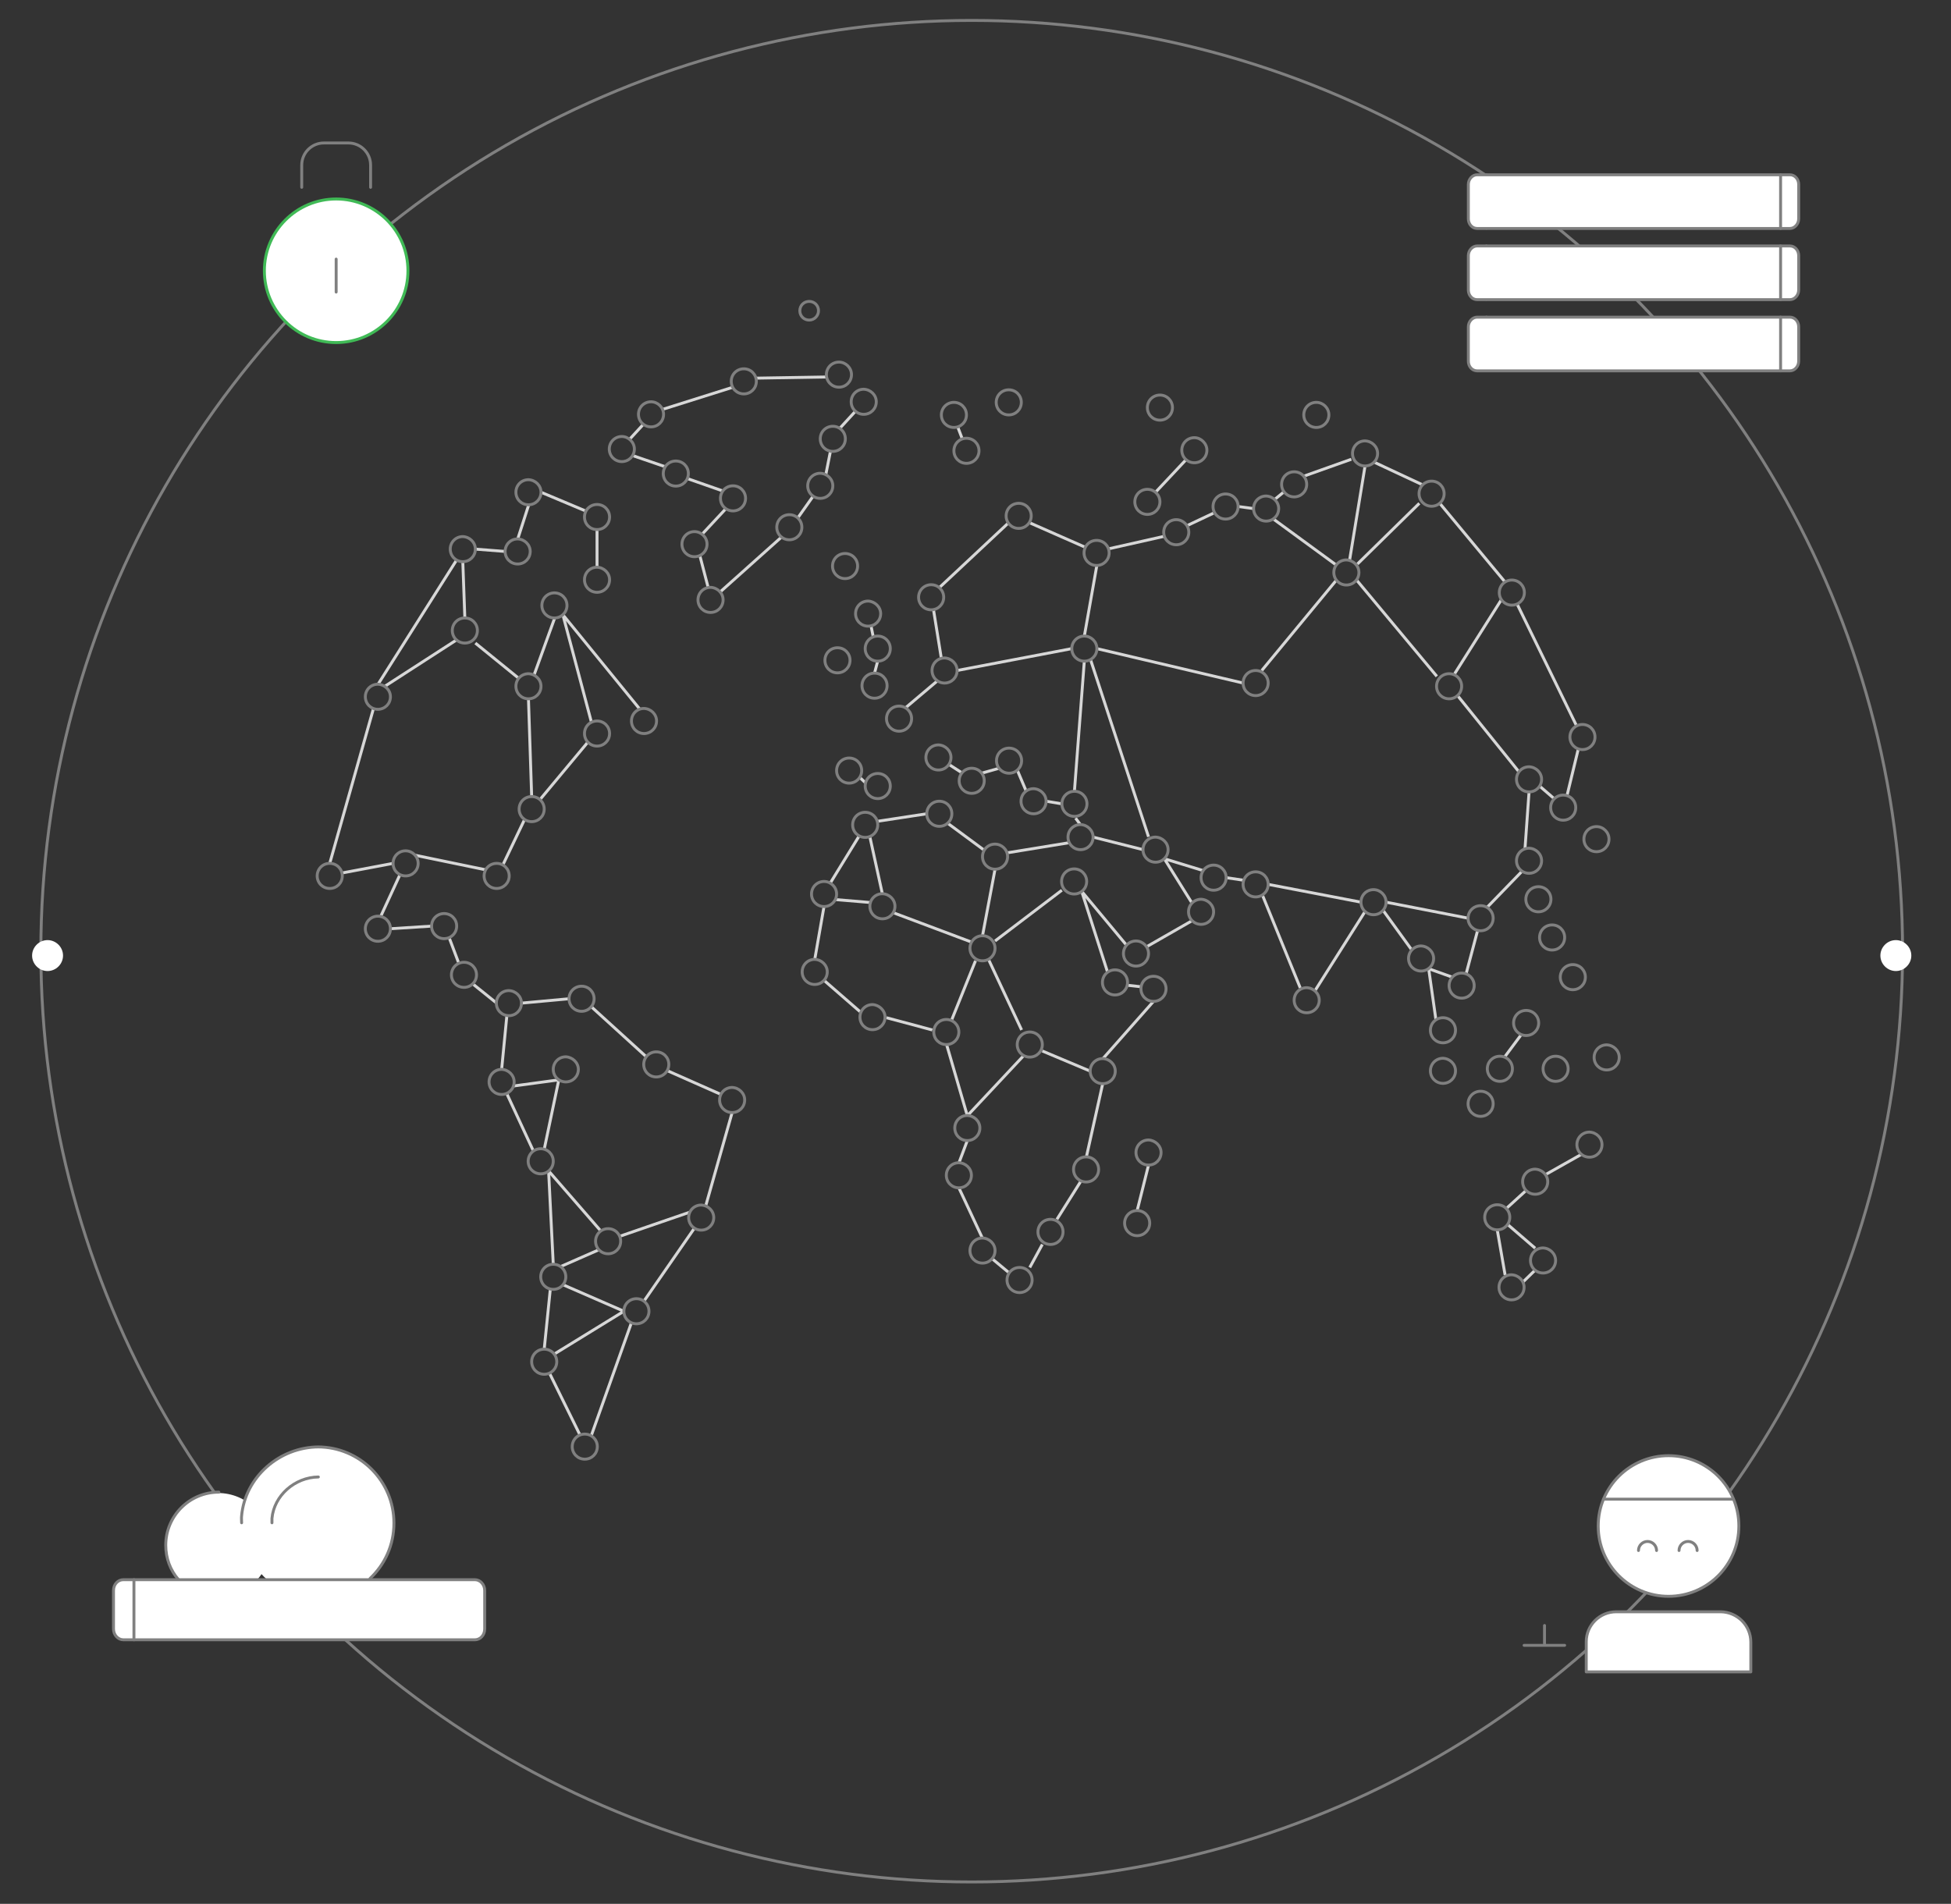 <svg version="1.1" id="Layer_1" xmlns="http://www.w3.org/2000/svg" x="0" y="0" viewBox="0 0 668.6 652.5" xml:space="preserve">
  <rect x="0" y="0" width="668.6" height="652.5" fill="#333333" stroke="none"/>
  <style>
    .dns0,.dns1{stroke-miterlimit:10}.dns0{stroke:gray;fill:none}.dns1{fill:#fff;stroke-width:2;stroke-linecap:round;stroke-linejoin:round}.dns4,.dns5,.dns6{fill:none;stroke-miterlimit:10}.dns4{stroke:#d7d7d7}.dns5,.dns6{stroke-linecap:round;stroke-linejoin:round}.dns6{stroke:gray}.dns7,.dns8{fill:#fff}.dns8{stroke:gray;stroke-linecap:round;stroke-linejoin:round;stroke-miterlimit:10}
  </style>
  <circle class="dns0" cx="333" cy="326" r="319"/>
  <g>
    <path id="svg-concept" class="dns1" d="M21.6 327.5c0 2.9-2.4 5.3-5.3 5.3s-5.3-2.4-5.3-5.3 2.4-5.3 5.3-5.3 5.3 2.4 5.3 5.3z"/>
    <animateTransform accumulate="none" additive="replace" attributeName="transform" calcMode="linear" dur="10s" fill="remove" from="0 325 320" repeatCount="indefinite" restart="always" to="360 340 325" type="rotate"/>
  </g>
  <g>
    <path id="svg-concept" class="dns1" d="M655 327.5c0 2.9-2.4 5.3-5.3 5.3s-5.3-2.4-5.3-5.3 2.4-5.3 5.3-5.3 5.3 2.4 5.3 5.3z"/>
    <animateTransform accumulate="none" additive="replace" attributeName="transform" calcMode="linear" dur="20s" fill="remove" from="0 345 320" repeatCount="indefinite" restart="always" to="-360 322 323" type="rotate"/>
  </g>
  <path id="svg-concept" d="M575.5 326.8c0 134-108.6 242.5-242.6 242.5S90.4 460.7 90.4 326.8C90.4 192.8 199 84.2 333 84.2c133.9 0 242.5 108.6 242.5 242.6z" fill="none" stroke-width="3" stroke-linecap="round" stroke-linejoin="round" stroke-miterlimit="10"/>
  <radialGradient id="SVGID_1_" cx="203.489" cy="256.277" r=".03" gradientUnits="userSpaceOnUse">
    <stop offset="0" stop-color="#27a8e0"/>
    <stop offset=".199" stop-color="#2aa9e0"/>
    <stop offset=".347" stop-color="#33ace0"/>
    <stop offset=".479" stop-color="#44b1e1"/>
    <stop offset=".601" stop-color="#5ab9e2"/>
    <stop offset=".717" stop-color="#78c2e3"/>
    <stop offset=".828" stop-color="#9ccee4"/>
    <stop offset=".932" stop-color="#c6dce5"/>
    <stop offset="1" stop-color="#e5e6e6"/>
  </radialGradient>
  <path d="M203.5 256.3c-.1 0-.1 0 0 0z" fill="url(#SVGID_1_)"/>
  <path class="dns4" d="M328.2 146.3l1.6 4.2M396 168.7l10.5-11.2M242.7 201.4l-2.9-11.1M240.6 183.1l8.2-8.8M247.8 168.3l-12.3-4.3M247 202.7l20.9-18.7M273.4 177.5l5.3-7.5M283 162.7l1.6-8.1M287.8 146.8l5.4-5.9M283.3 129.2l-24.2.4M251.2 132.7l-23.8 7.5M220.5 145.4l-4.6 5M228.1 160l-11.4-3.9M198.8 491.9l-10.5-21.3M189.9 464.1l23.9-14.7M213.8 449.4l-20.9-9.1M192.1 434.1l13.2-5.8M205.9 421.9L188 401.3M212.7 423.6l23.8-8.2M247.1 375.1l-18.3-8.1M186.5 393.9l5-23.8M191.5 370.1l-15.5 2.1M171.9 366.6l1.8-18.5M178.7 343.8l16.3-1.5M202.6 345l18.9 17.2M170.2 343.8l-8.2-6.6M157.1 329.8l-3.2-8.5M148 317.4l-14.2.9M130.5 314l6.6-14.3M134.7 295.9l-17.5 3.3M113 295.9l15-53.1M131.9 235.2l24.6-15.9M162.9 220.4l14.9 12.1M183 231.4l7.1-19.6M192.9 210.7l26.4 32.4M202.7 247.6l-9.8-36.9M181.1 239.5l1.1 33.5M179.8 280.8l-7.5 15.7M142.2 293.1l24.2 5M159.3 211.8l-.7-19.3M162.9 188.2l10.3.8M177.4 184.8l3.8-11.8M185.4 168.7l15 6.3M204.6 181.4v13.1M340 431.4l5.9 4.9M352.9 434.4l4.3-7.9M362.2 417.9l8.1-12.9M336.7 424.4l-8.1-17.3M328.6 398.6l2.9-7.7M331.5 382.4l19.4-20.7M324.4 358l7.1 24.4M357.2 360.2l16.4 6.9M372.3 396.5l5.6-25.1M377.9 362.9l17.4-19.7M386.6 337.7l4.5.5M379.6 333.3l-8.9-27.8M386.1 324l-15.4-18.5M392.9 324.5l15.7-9M408.3 309.2l-9.3-14.9M412.4 298.4l-13.4-4.1M420.2 300.8l6.1.9M432.6 306.7l13 31.9M450.6 339.6l17.2-27.2M473.9 311.9l10 13.8M489.6 332l2.5 17.6M497.7 334.9l-8.1-2.9M502.5 333.5l3.9-14.7M509.6 311l12-12.4M522.6 291l1.4-19.6M527.6 269.4l5.1 4.4M537 272.7l3.9-16.1M540.3 248.8L519.9 207M515.8 199.5l-22.4-27M487.6 166.2l-16.7-7.8M467.8 159.7l-5.3 32.3M463.1 157.4l-16.3 5.8M440.1 168.5l-3.3 2.7M436.4 177.9l21.6 15.8M429.6 174.3l-5.3-.7M415.8 175.9l-9.1 4.3M399 183.8l-19.1 4.3M372 187.6l-19.3-8.5M345.6 179.2l-23.7 22.2M319.9 208.9l2.7 16.8M298.5 214.5l.7 3.5M300.8 226.5l-1.1 4.2M310.3 242.6l11-9.3M294.6 266.4l2.1 2M325.2 262l4.5 2.9M336.4 265l6-1.7M348.6 263.9l3.1 7.3M358.5 274.6l5.4.9M368.6 280.4l1.7 2.3M366.5 288.8l-21.4 3.5M337.3 291.4l-12.6-9.3M317.6 278.9l-17 2.6M294.5 286.4l-10 16.3M298.1 286.8l4.3 19.6M306.1 312.8l26.9 10.1M341 297.9l-4.3 22.8M363.9 305.1L341 322.5M338.8 328.9l11.3 24.1M334.3 329.3l-8.1 20.1M319.5 353l-15.7-4.2M294.7 346.7L282.4 336M279.2 328.9l3.2-18.3M286.2 308.3l11.9 1M328 229.8l39.3-7.5M375.9 193.7l-4.3 24.3M375.9 222.3l50.1 11.8M371.6 226.5l-3.4 44.7M499.5 238.4l21.1 26.2M514.6 205.4l-16.1 25.5M486.4 172.5l-21.2 20.8M464.9 198.8l27.5 33M458 198.8l-25.6 31M434.6 303.1l31.8 6.1M475 309.2l28.2 5.5M393.6 286.8L373.7 226M374.6 286.9l17.1 4.3M515.8 437l-2.7-15.5M516.2 414.2l6.8-6.2M529.6 402.6l12.4-7M521.9 439.4l4.2-4.1M526.1 427.8l-9.5-8.2M515.6 362.3l5.8-7.8M393.6 399.3l-3.9 15.6M202.6 492.1l13.8-38.8M186.5 462.4l2.1-20.7M189.6 433.3l-1.6-32M220.7 445.9l17.3-25M241.9 413.1l9-31.8M173.8 375.1l9 19.4M185 274.1l16.5-19.8M129.5 234.6l27-42.7"/>
  <g id="svg-concept">
    <path id="svg-concept" class="dns5" d="M467.5 269.5c0 2.4-1.9 4.3-4.3 4.3s-4.3-1.9-4.3-4.3 1.9-4.3 4.3-4.3 4.3 1.9 4.3 4.3zM542 414.4c0 2.4-1.9 4.3-4.3 4.3s-4.3-1.9-4.3-4.3 1.9-4.3 4.3-4.3c2.4.1 4.3 2 4.3 4.3zM355.1 399.5c0 2.4-1.9 4.3-4.3 4.3s-4.3-1.9-4.3-4.3 1.9-4.3 4.3-4.3c2.4.1 4.3 2 4.3 4.3zM154.9 255.2c0 2.4-1.9 4.3-4.3 4.3s-4.3-1.9-4.3-4.3 1.9-4.3 4.3-4.3 4.3 1.9 4.3 4.3zM224.9 391.4c0 2.4-1.9 4.3-4.3 4.3s-4.3-1.9-4.3-4.3 1.9-4.3 4.3-4.3 4.3 1.9 4.3 4.3zM265 149.6c0 2.4-1.9 4.3-4.3 4.3s-4.3-1.9-4.3-4.3 1.9-4.3 4.3-4.3c2.4.1 4.3 2 4.3 4.3zM281.2 150.4l-16.2-.8M256.1 134.9l3.7 10.5M257.4 152.3l-22.7 7M259.2 153.9l-5.6 12.3M236.5 415.4l-13.2-20M224.1 388.9l22.6-9.5M197 369.5l19.9 19.9M132.7 241.7l14.4 11.2M153.6 252.1l24.3-14M153.5 258.4l25.1 16.6M148.9 259.1l-9.9 32.5M357.2 419l-6.3-15.2M335.8 388.8l10.8 7.7M352.9 395.8l25-24.4M307 250.4v4.9M302.7 260.4l-7.9 1.8M433.3 237.1l28.2 27.9M466.4 266.7l27.3-28.3M432.4 299.3l26.8-26.8M463.2 273.8l7.5 31.1M466.9 271.6l37.5 40.1M467.5 269.5l52.3-2.4M544.8 396.6l-5.7 13.6M535.8 418.2l-4.3 9.6M533.5 414.4l-16.9 5.2M534.4 411.8l-5-4.1M311.3 259.5c0 2.4-1.9 4.3-4.3 4.3s-4.3-1.9-4.3-4.3 1.9-4.3 4.3-4.3c2.3.1 4.3 2 4.3 4.3zM311.1 258.3l6.5-.1"/>
  </g>
  <path class="dns6" d="M277.3 109.7c-1.8 0-3.2-1.4-3.2-3.2 0-1.8 1.4-3.2 3.2-3.2s3.2 1.4 3.2 3.2c0 1.7-1.4 3.2-3.2 3.2z"/>
  <path class="dns0" d="M353.7 438.7c0 2.4-1.9 4.3-4.3 4.3s-4.3-1.9-4.3-4.3 1.9-4.3 4.3-4.3 4.3 1.9 4.3 4.3zM341 428.6c0 2.4-1.9 4.3-4.3 4.3s-4.3-1.9-4.3-4.3 1.9-4.3 4.3-4.3c2.4.1 4.3 2 4.3 4.3zM376.5 400.8c0 2.4-1.9 4.3-4.3 4.3s-4.3-1.9-4.3-4.3 1.9-4.3 4.3-4.3 4.3 1.9 4.3 4.3zM382.2 367.1c0 2.4-1.9 4.3-4.3 4.3s-4.3-1.9-4.3-4.3 1.9-4.3 4.3-4.3c2.4.1 4.3 2 4.3 4.3zM399.6 338.9c0 2.4-1.9 4.3-4.3 4.3s-4.3-1.9-4.3-4.3 1.9-4.3 4.3-4.3 4.3 1.9 4.3 4.3zM386.4 336.7c0 2.4-1.9 4.3-4.3 4.3s-4.3-1.9-4.3-4.3 1.9-4.3 4.3-4.3 4.3 1.9 4.3 4.3zM372.4 302.1c0 2.4-1.9 4.3-4.3 4.3s-4.3-1.9-4.3-4.3 1.9-4.3 4.3-4.3 4.3 1.9 4.3 4.3zM393.6 326.8c0 2.4-1.9 4.3-4.3 4.3s-4.3-1.9-4.3-4.3 1.9-4.3 4.3-4.3c2.3 0 4.3 1.9 4.3 4.3zM415.9 312.5c0 2.4-1.9 4.3-4.3 4.3s-4.3-1.9-4.3-4.3 1.9-4.3 4.3-4.3c2.4.1 4.3 2 4.3 4.3zM374.6 286.9c0 2.4-1.9 4.3-4.3 4.3s-4.3-1.9-4.3-4.3 1.9-4.3 4.3-4.3c2.4.1 4.3 2 4.3 4.3zM372.5 275.5c0 2.4-1.9 4.3-4.3 4.3s-4.3-1.9-4.3-4.3 1.9-4.3 4.3-4.3 4.3 1.9 4.3 4.3zM358.5 274.6c0 2.4-1.9 4.3-4.3 4.3s-4.3-1.9-4.3-4.3 1.9-4.3 4.3-4.3c2.4.1 4.3 2 4.3 4.3zM345.3 293.6c0 2.4-1.9 4.3-4.3 4.3s-4.3-1.9-4.3-4.3 1.9-4.3 4.3-4.3c2.3 0 4.3 1.9 4.3 4.3zM300.8 282.7c0 2.4-1.9 4.3-4.3 4.3s-4.3-1.9-4.3-4.3 1.9-4.3 4.3-4.3 4.3 1.9 4.3 4.3zM325.9 259.6c0 2.4-1.9 4.3-4.3 4.3s-4.3-1.9-4.3-4.3 1.9-4.3 4.3-4.3c2.4.1 4.3 2 4.3 4.3zM337.3 267.6c0 2.4-1.9 4.3-4.3 4.3s-4.3-1.9-4.3-4.3 1.9-4.3 4.3-4.3 4.3 1.9 4.3 4.3zM328 229.8c0 2.4-1.9 4.3-4.3 4.3s-4.3-1.9-4.3-4.3 1.9-4.3 4.3-4.3c2.4.1 4.3 2 4.3 4.3zM323.4 204.7c0 2.4-1.9 4.3-4.3 4.3s-4.3-1.9-4.3-4.3 1.9-4.3 4.3-4.3 4.3 1.9 4.3 4.3zM353.4 176.8c0 2.4-1.9 4.3-4.3 4.3s-4.3-1.9-4.3-4.3 1.9-4.3 4.3-4.3 4.3 1.9 4.3 4.3zM380.1 189.5c0 2.4-1.9 4.3-4.3 4.3s-4.3-1.9-4.3-4.3 1.9-4.3 4.3-4.3 4.3 1.9 4.3 4.3zM407.4 182.4c0 2.4-1.9 4.3-4.3 4.3s-4.3-1.9-4.3-4.3 1.9-4.3 4.3-4.3c2.3 0 4.3 1.9 4.3 4.3zM424.3 173.6c0 2.4-1.9 4.3-4.3 4.3s-4.3-1.9-4.3-4.3 1.9-4.3 4.3-4.3 4.3 1.9 4.3 4.3zM447.8 166c0 2.4-1.9 4.3-4.3 4.3s-4.3-1.9-4.3-4.3 1.9-4.3 4.3-4.3 4.3 1.9 4.3 4.3zM438.2 174.3c0 2.4-1.9 4.3-4.3 4.3s-4.3-1.9-4.3-4.3 1.9-4.3 4.3-4.3c2.4.1 4.3 2 4.3 4.3zM472.1 155.4c0 2.4-1.9 4.3-4.3 4.3s-4.3-1.9-4.3-4.3 1.9-4.3 4.3-4.3c2.4.1 4.3 2 4.3 4.3zM494.9 169.2c0 2.4-1.9 4.3-4.3 4.3s-4.3-1.9-4.3-4.3 1.9-4.3 4.3-4.3 4.3 1.9 4.3 4.3zM546.6 252.6c0 2.4-1.9 4.3-4.3 4.3s-4.3-1.9-4.3-4.3 1.9-4.3 4.3-4.3 4.3 1.9 4.3 4.3zM540 276.8c0 2.4-1.9 4.3-4.3 4.3s-4.3-1.9-4.3-4.3 1.9-4.3 4.3-4.3 4.3 1.9 4.3 4.3zM528.3 267.1c0 2.4-1.9 4.3-4.3 4.3s-4.3-1.9-4.3-4.3 1.9-4.3 4.3-4.3c2.4.1 4.3 2 4.3 4.3zM528.3 295c0 2.4-1.9 4.3-4.3 4.3s-4.3-1.9-4.3-4.3 1.9-4.3 4.3-4.3c2.4.1 4.3 2 4.3 4.3zM511.7 314.7c0 2.4-1.9 4.3-4.3 4.3s-4.3-1.9-4.3-4.3 1.9-4.3 4.3-4.3 4.3 1.9 4.3 4.3zM505.2 337.8c0 2.4-1.9 4.3-4.3 4.3s-4.3-1.9-4.3-4.3 1.9-4.3 4.3-4.3 4.3 1.9 4.3 4.3zM491.3 328.5c0 2.4-1.9 4.3-4.3 4.3s-4.3-1.9-4.3-4.3 1.9-4.3 4.3-4.3c2.4.1 4.3 2 4.3 4.3zM475 309.2c0 2.4-1.9 4.3-4.3 4.3s-4.3-1.9-4.3-4.3 1.9-4.3 4.3-4.3c2.3 0 4.3 1.9 4.3 4.3zM434.6 303.1c0 2.4-1.9 4.3-4.3 4.3s-4.3-1.9-4.3-4.3 1.9-4.3 4.3-4.3 4.3 1.9 4.3 4.3zM500.9 235.2c0 2.4-1.9 4.3-4.3 4.3s-4.3-1.9-4.3-4.3 1.9-4.3 4.3-4.3 4.3 1.9 4.3 4.3zM375.9 222.3c0 2.4-1.9 4.3-4.3 4.3s-4.3-1.9-4.3-4.3 1.9-4.3 4.3-4.3c2.3 0 4.3 1.9 4.3 4.3zM434.6 234.1c0 2.4-1.9 4.3-4.3 4.3s-4.3-1.9-4.3-4.3 1.9-4.3 4.3-4.3 4.3 1.9 4.3 4.3zM420.2 300.8c0 2.4-1.9 4.3-4.3 4.3s-4.3-1.9-4.3-4.3 1.9-4.3 4.3-4.3 4.3 1.9 4.3 4.3zM498.8 353.1c0 2.4-1.9 4.3-4.3 4.3s-4.3-1.9-4.3-4.3 1.9-4.3 4.3-4.3 4.3 1.9 4.3 4.3zM549 392.3c0 2.4-1.9 4.3-4.3 4.3s-4.3-1.9-4.3-4.3 1.9-4.3 4.3-4.3c2.4.1 4.3 2 4.3 4.3zM394 419.2c0 2.4-1.9 4.3-4.3 4.3s-4.3-1.9-4.3-4.3 1.9-4.3 4.3-4.3 4.3 1.9 4.3 4.3zM397.9 395c0 2.4-1.9 4.3-4.3 4.3s-4.3-1.9-4.3-4.3 1.9-4.3 4.3-4.3c2.3.1 4.3 2 4.3 4.3zM543.3 334.9c0 2.4-1.9 4.3-4.3 4.3s-4.3-1.9-4.3-4.3 1.9-4.3 4.3-4.3 4.3 1.9 4.3 4.3zM551.4 287.6c0 2.4-1.9 4.3-4.3 4.3s-4.3-1.9-4.3-4.3 1.9-4.3 4.3-4.3 4.3 2 4.3 4.3zM554.9 362.4c0 2.4-1.9 4.3-4.3 4.3s-4.3-1.9-4.3-4.3 1.9-4.3 4.3-4.3c2.4.1 4.3 2 4.3 4.3zM537.4 366.3c0 2.4-1.9 4.3-4.3 4.3s-4.3-1.9-4.3-4.3 1.9-4.3 4.3-4.3 4.3 1.9 4.3 4.3zM511.7 378.3c0 2.4-1.9 4.3-4.3 4.3s-4.3-1.9-4.3-4.3 1.9-4.3 4.3-4.3 4.3 1.9 4.3 4.3zM498.8 367c0 2.4-1.9 4.3-4.3 4.3s-4.3-1.9-4.3-4.3 1.9-4.3 4.3-4.3c2.4.1 4.3 2 4.3 4.3zM536.2 321.3c0 2.4-1.9 4.3-4.3 4.3s-4.3-1.9-4.3-4.3 1.9-4.3 4.3-4.3 4.3 1.9 4.3 4.3zM531.5 308.2c0 2.4-1.9 4.3-4.3 4.3s-4.3-1.9-4.3-4.3 1.9-4.3 4.3-4.3 4.3 1.9 4.3 4.3zM530.4 405c0 2.4-1.9 4.3-4.3 4.3s-4.3-1.9-4.3-4.3 1.9-4.3 4.3-4.3c2.4.1 4.3 2 4.3 4.3zM304 235c0 2.4-1.9 4.3-4.3 4.3s-4.3-1.9-4.3-4.3 1.9-4.3 4.3-4.3 4.3 1.9 4.3 4.3zM291.3 226.3c0 2.4-1.9 4.3-4.3 4.3s-4.3-1.9-4.3-4.3 1.9-4.3 4.3-4.3 4.3 1.9 4.3 4.3zM286.7 306.4c0 2.4-1.9 4.3-4.3 4.3s-4.3-1.9-4.3-4.3 1.9-4.3 4.3-4.3c2.3 0 4.3 1.9 4.3 4.3zM283.5 333.1c0 2.4-1.9 4.3-4.3 4.3s-4.3-1.9-4.3-4.3 1.9-4.3 4.3-4.3c2.4.1 4.3 2 4.3 4.3zM306.7 310.6c0 2.4-1.9 4.3-4.3 4.3s-4.3-1.9-4.3-4.3 1.9-4.3 4.3-4.3c2.4.1 4.3 2 4.3 4.3zM341 325c0 2.4-1.9 4.3-4.3 4.3s-4.3-1.9-4.3-4.3 1.9-4.3 4.3-4.3 4.3 2 4.3 4.3zM357.2 358c0 2.4-1.9 4.3-4.3 4.3s-4.3-1.9-4.3-4.3 1.9-4.3 4.3-4.3 4.3 1.9 4.3 4.3zM332.9 402.8c0 2.4-1.9 4.3-4.3 4.3s-4.3-1.9-4.3-4.3 1.9-4.3 4.3-4.3c2.4.1 4.3 2 4.3 4.3zM335.8 386.6c0 2.4-1.9 4.3-4.3 4.3s-4.3-1.9-4.3-4.3 1.9-4.3 4.3-4.3c2.4.1 4.3 2 4.3 4.3zM328.6 353.7c0 2.4-1.9 4.3-4.3 4.3s-4.3-1.9-4.3-4.3 1.9-4.3 4.3-4.3 4.3 1.9 4.3 4.3zM293.9 194c0 2.4-1.9 4.3-4.3 4.3s-4.3-1.9-4.3-4.3 1.9-4.3 4.3-4.3 4.3 1.9 4.3 4.3zM335.5 154.5c0 2.4-1.9 4.3-4.3 4.3s-4.3-1.9-4.3-4.3 1.9-4.3 4.3-4.3 4.3 1.9 4.3 4.3zM331.2 142.2c0 2.4-1.9 4.3-4.3 4.3s-4.3-1.9-4.3-4.3 1.9-4.3 4.3-4.3 4.3 1.9 4.3 4.3zM350 137.9c0 2.4-1.9 4.3-4.3 4.3s-4.3-1.9-4.3-4.3 1.9-4.3 4.3-4.3 4.3 1.9 4.3 4.3zM401.8 139.7c0 2.4-1.9 4.3-4.3 4.3s-4.3-1.9-4.3-4.3 1.9-4.3 4.3-4.3 4.3 1.9 4.3 4.3zM413.6 154.3c0 2.4-1.9 4.3-4.3 4.3s-4.3-1.9-4.3-4.3 1.9-4.3 4.3-4.3c2.3 0 4.3 2 4.3 4.3zM247.8 205.6c0 2.4-1.9 4.3-4.3 4.3s-4.3-1.9-4.3-4.3 1.9-4.3 4.3-4.3c2.4.1 4.3 2 4.3 4.3zM222.4 449.4c0 2.4-1.9 4.3-4.3 4.3s-4.3-1.9-4.3-4.3 1.9-4.3 4.3-4.3 4.3 1.9 4.3 4.3zM193.9 437.6c0 2.4-1.9 4.3-4.3 4.3s-4.3-1.9-4.3-4.3 1.9-4.3 4.3-4.3 4.3 1.9 4.3 4.3zM212.7 425.4c0 2.4-1.9 4.3-4.3 4.3s-4.3-1.9-4.3-4.3 1.9-4.3 4.3-4.3 4.3 1.9 4.3 4.3zM229.2 364.8c0 2.4-1.9 4.3-4.3 4.3s-4.3-1.9-4.3-4.3 1.9-4.3 4.3-4.3 4.3 1.9 4.3 4.3zM203.6 342.3c0 2.4-1.9 4.3-4.3 4.3s-4.3-1.9-4.3-4.3 1.9-4.3 4.3-4.3 4.3 1.9 4.3 4.3zM178.7 343.8c0 2.4-1.9 4.3-4.3 4.3s-4.3-1.9-4.3-4.3 1.9-4.3 4.3-4.3c2.4.1 4.3 2 4.3 4.3zM163.3 334.1c0 2.4-1.9 4.3-4.3 4.3s-4.3-1.9-4.3-4.3 1.9-4.3 4.3-4.3 4.3 1.9 4.3 4.3zM117.3 300.2c0 2.4-1.9 4.3-4.3 4.3s-4.3-1.9-4.3-4.3 1.9-4.3 4.3-4.3 4.3 1.9 4.3 4.3zM143.3 295.9c0 2.4-1.9 4.3-4.3 4.3s-4.3-1.9-4.3-4.3 1.9-4.3 4.3-4.3c2.3 0 4.3 1.9 4.3 4.3zM174.5 300.2c0 2.4-1.9 4.3-4.3 4.3s-4.3-1.9-4.3-4.3 1.9-4.3 4.3-4.3 4.3 1.9 4.3 4.3zM186.5 277.3c0 2.4-1.9 4.3-4.3 4.3s-4.3-1.9-4.3-4.3 1.9-4.3 4.3-4.3 4.3 1.9 4.3 4.3zM194.3 207.5c0 2.4-1.9 4.3-4.3 4.3s-4.3-1.9-4.3-4.3 1.9-4.3 4.3-4.3 4.3 1.9 4.3 4.3zM185.4 235.2c0 2.4-1.9 4.3-4.3 4.3s-4.3-1.9-4.3-4.3 1.9-4.3 4.3-4.3c2.4.1 4.3 2 4.3 4.3zM163.6 216.1c0 2.4-1.9 4.3-4.3 4.3s-4.3-1.9-4.3-4.3 1.9-4.3 4.3-4.3 4.3 1.9 4.3 4.3zM185.4 168.7c0 2.4-1.9 4.3-4.3 4.3s-4.3-1.9-4.3-4.3 1.9-4.3 4.3-4.3c2.4.1 4.3 2 4.3 4.3zM181.7 189c0 2.4-1.9 4.3-4.3 4.3s-4.3-1.9-4.3-4.3 1.9-4.3 4.3-4.3c2.4.1 4.3 2 4.3 4.3zM208.9 177.2c0 2.4-1.9 4.3-4.3 4.3s-4.3-1.9-4.3-4.3 1.9-4.3 4.3-4.3 4.3 1.9 4.3 4.3zM208.9 198.7c0 2.4-1.9 4.3-4.3 4.3s-4.3-1.9-4.3-4.3 1.9-4.3 4.3-4.3c2.4.1 4.3 2 4.3 4.3zM133.8 238.8c0 2.4-1.9 4.3-4.3 4.3s-4.3-1.9-4.3-4.3 1.9-4.3 4.3-4.3c2.4.1 4.3 2 4.3 4.3zM198.2 366.5c0 2.4-1.9 4.3-4.3 4.3s-4.3-1.9-4.3-4.3 1.9-4.3 4.3-4.3c2.3.1 4.3 2 4.3 4.3zM242.3 186.5c0 2.4-1.9 4.3-4.3 4.3s-4.3-1.9-4.3-4.3 1.9-4.3 4.3-4.3c2.3 0 4.3 1.9 4.3 4.3zM274.8 180.7c0 2.4-1.9 4.3-4.3 4.3s-4.3-1.9-4.3-4.3 1.9-4.3 4.3-4.3 4.3 1.9 4.3 4.3zM289.7 150.4c0 2.4-1.9 4.3-4.3 4.3s-4.3-1.9-4.3-4.3 1.9-4.3 4.3-4.3 4.3 1.9 4.3 4.3zM300.3 137.7c0 2.4-1.9 4.3-4.3 4.3s-4.3-1.9-4.3-4.3 1.9-4.3 4.3-4.3c2.4.1 4.3 2 4.3 4.3zM291.8 128.4c0 2.4-1.9 4.3-4.3 4.3s-4.3-1.9-4.3-4.3 1.9-4.3 4.3-4.3c2.3 0 4.3 1.9 4.3 4.3zM259.2 130.7c0 2.4-1.9 4.3-4.3 4.3s-4.3-1.9-4.3-4.3 1.9-4.3 4.3-4.3 4.3 1.9 4.3 4.3zM227.4 142c0 2.4-1.9 4.3-4.3 4.3s-4.3-1.9-4.3-4.3 1.9-4.3 4.3-4.3c2.3 0 4.3 1.9 4.3 4.3zM217.4 153.9c0 2.4-1.9 4.3-4.3 4.3s-4.3-1.9-4.3-4.3 1.9-4.3 4.3-4.3c2.3 0 4.3 2 4.3 4.3zM235.9 162.3c0 2.4-1.9 4.3-4.3 4.3s-4.3-1.9-4.3-4.3 1.9-4.3 4.3-4.3 4.3 1.9 4.3 4.3zM255.2 377c0 2.4-1.9 4.3-4.3 4.3s-4.3-1.9-4.3-4.3 1.9-4.3 4.3-4.3c2.4.1 4.3 2 4.3 4.3zM244.6 417.3c0 2.4-1.9 4.3-4.3 4.3s-4.3-1.9-4.3-4.3 1.9-4.3 4.3-4.3c2.4.1 4.3 2 4.3 4.3zM204.7 495.8c0 2.4-1.9 4.3-4.3 4.3s-4.3-1.9-4.3-4.3 1.9-4.3 4.3-4.3 4.3 1.9 4.3 4.3zM190.8 466.7c0 2.4-1.9 4.3-4.3 4.3s-4.3-1.9-4.3-4.3 1.9-4.3 4.3-4.3 4.3 1.9 4.3 4.3zM176.2 370.8c0 2.4-1.9 4.3-4.3 4.3s-4.3-1.9-4.3-4.3 1.9-4.3 4.3-4.3c2.4.1 4.3 2 4.3 4.3zM189.6 398c0 2.4-1.9 4.3-4.3 4.3s-4.3-1.9-4.3-4.3 1.9-4.3 4.3-4.3 4.3 1.9 4.3 4.3zM225 247.1c0 2.4-1.9 4.3-4.3 4.3s-4.3-1.9-4.3-4.3 1.9-4.3 4.3-4.3c2.4.1 4.3 2 4.3 4.3zM162.9 188.2c0 2.4-1.9 4.3-4.3 4.3s-4.3-1.9-4.3-4.3 1.9-4.3 4.3-4.3c2.4.1 4.3 2 4.3 4.3zM208.9 251.4c0 2.4-1.9 4.3-4.3 4.3s-4.3-1.9-4.3-4.3 1.9-4.3 4.3-4.3 4.3 1.9 4.3 4.3zM156.5 317.4c0 2.4-1.9 4.3-4.3 4.3s-4.3-1.9-4.3-4.3 1.9-4.3 4.3-4.3 4.3 1.9 4.3 4.3zM133.8 318.3c0 2.4-1.9 4.3-4.3 4.3s-4.3-1.9-4.3-4.3 1.9-4.3 4.3-4.3 4.3 1.9 4.3 4.3zM285.4 166.5c0 2.4-1.9 4.3-4.3 4.3s-4.3-1.9-4.3-4.3 1.9-4.3 4.3-4.3c2.4.1 4.3 2 4.3 4.3zM255.5 170.8c0 2.4-1.9 4.3-4.3 4.3s-4.3-1.9-4.3-4.3 1.9-4.3 4.3-4.3 4.3 1.9 4.3 4.3zM364.3 422.2c0 2.4-1.9 4.3-4.3 4.3s-4.3-1.9-4.3-4.3 1.9-4.3 4.3-4.3 4.3 1.9 4.3 4.3zM326.2 278.9c0 2.4-1.9 4.3-4.3 4.3s-4.3-1.9-4.3-4.3 1.9-4.3 4.3-4.3 4.3 1.9 4.3 4.3zM303.3 348.6c0 2.4-1.9 4.3-4.3 4.3s-4.3-1.9-4.3-4.3 1.9-4.3 4.3-4.3c2.3.1 4.3 2 4.3 4.3zM295.3 264.1c0 2.4-1.9 4.3-4.3 4.3s-4.3-1.9-4.3-4.3 1.9-4.3 4.3-4.3 4.3 1.9 4.3 4.3zM305.1 269.4c0 2.4-1.9 4.3-4.3 4.3s-4.3-1.9-4.3-4.3 1.9-4.3 4.3-4.3 4.3 1.9 4.3 4.3zM312.4 246.3c0 2.4-1.9 4.3-4.3 4.3s-4.3-1.9-4.3-4.3 1.9-4.3 4.3-4.3 4.3 1.9 4.3 4.3zM522.3 441.2c0 2.4-1.9 4.3-4.3 4.3s-4.3-1.9-4.3-4.3 1.9-4.3 4.3-4.3c2.4.1 4.3 2 4.3 4.3zM533.1 432c0 2.4-1.9 4.3-4.3 4.3s-4.3-1.9-4.3-4.3 1.9-4.3 4.3-4.3c2.4.1 4.3 2 4.3 4.3zM517.4 417.2c0 2.4-1.9 4.3-4.3 4.3s-4.3-1.9-4.3-4.3 1.9-4.3 4.3-4.3 4.3 1.9 4.3 4.3zM350.1 260.7c0 2.4-1.9 4.3-4.3 4.3s-4.3-1.9-4.3-4.3 1.9-4.3 4.3-4.3 4.3 1.9 4.3 4.3zM452.1 342.8c0 2.4-1.9 4.3-4.3 4.3s-4.3-1.9-4.3-4.3 1.9-4.3 4.3-4.3c2.4.1 4.3 2 4.3 4.3zM400.3 291.2c0 2.4-1.9 4.3-4.3 4.3s-4.3-1.9-4.3-4.3 1.9-4.3 4.3-4.3c2.4.1 4.3 2 4.3 4.3zM518.3 366.3c0 2.4-1.9 4.3-4.3 4.3s-4.3-1.9-4.3-4.3 1.9-4.3 4.3-4.3 4.3 1.9 4.3 4.3zM527.3 350.6c0 2.4-1.9 4.3-4.3 4.3s-4.3-1.9-4.3-4.3 1.9-4.3 4.3-4.3 4.3 1.9 4.3 4.3zM305.1 222.3c0 2.4-1.9 4.3-4.3 4.3s-4.3-1.9-4.3-4.3 1.9-4.3 4.3-4.3 4.3 1.9 4.3 4.3zM301.8 210.3c0 2.4-1.9 4.3-4.3 4.3s-4.3-1.9-4.3-4.3 1.9-4.3 4.3-4.3c2.3.1 4.3 2 4.3 4.3zM522.4 203.1c0 2.4-1.9 4.3-4.3 4.3s-4.3-1.9-4.3-4.3 1.9-4.3 4.3-4.3 4.3 1.9 4.3 4.3zM465.7 196.2c0 2.4-1.9 4.3-4.3 4.3s-4.3-1.9-4.3-4.3 1.9-4.3 4.3-4.3c2.4.1 4.3 2 4.3 4.3zM397.5 172c0 2.4-1.9 4.3-4.3 4.3s-4.3-1.9-4.3-4.3 1.9-4.3 4.3-4.3 4.3 1.9 4.3 4.3zM455.4 142.2c0 2.4-1.9 4.3-4.3 4.3s-4.3-1.9-4.3-4.3 1.9-4.3 4.3-4.3c2.3 0 4.3 1.9 4.3 4.3z"/>
  <path class="dns6" d="M509.4 59.9v18.3M509.4 84.3v18.3M509.4 108.7V127"/>
  <circle class="dns7" cx="108.9" cy="521.9" r="26.1"/>
  <circle class="dns7" cx="74.7" cy="529.6" r="17.9"/>
  <path class="dns6" d="M82.8 521.9c0-.8-.1-1.6 0-2.4 1.2-13.2 12.9-23.6 26.5-23.6h-.4c14.4 0 26.1 11.7 26.1 26.1 0 7.5-3.1 14.2-8.2 19"/>
  <path class="dns6" d="M109.1 506.2c-8.1.1-15.2 6.4-15.9 14.2v1.5M75 511.4c-10.1 0-18.2 8.2-18.2 18.2 0 4.5 1.6 8.6 4.3 11.7"/>
  <circle id="svg-concept" class="dns5" cx="102.5" cy="575.1" r="3.9"/>
  <path id="svg-concept" class="dns5" d="M102.5 564.2v6.8M71.5 575.1h26.9M106.5 575.1h27"/>
  <path class="dns8" d="M166.1 558.3c0 2.1-1.5 3.7-3.4 3.7H42.3c-1.9 0-3.4-1.7-3.4-3.7v-13.2c0-2.1 1.5-3.7 3.4-3.7h120.4c1.9 0 3.4 1.7 3.4 3.7v13.2z"/>
  <path class="dns6" d="M45.9 541.4V562"/>
  <path id="svg-concept" class="dns5" d="M150.1 551.7c0 2.4-2 4.4-4.4 4.4-2.4 0-4.4-2-4.4-4.4 0-2.4 2-4.4 4.4-4.4 2.4 0 4.4 2 4.4 4.4z"/>
  <path id="svg-concept" class="dns5" d="M147.3 551.7c0 .9-.7 1.6-1.6 1.6-.9 0-1.6-.7-1.6-1.6 0-.9.7-1.6 1.6-1.6.9 0 1.6.7 1.6 1.6zM150.1 551.7h-2.8M144 551.7h-2.7"/>
  <g>
    <circle class="dns8" cx="571.8" cy="523" r="24.1"/>
    <path class="dns8" d="M600 562.8V573h-56.4v-10.3c0-5.7 4.6-10.3 10.3-10.3h35.8c5.7.1 10.3 4.7 10.3 10.4z"/>
    <path class="dns6" d="M581.6 531.4c0-1.7-1.4-3.1-3.1-3.1-1.7 0-3.1 1.4-3.1 3.1M567.7 531.4c0-1.7-1.4-3.1-3.1-3.1-1.7 0-3.1 1.4-3.1 3.1M549.5 513.8H594"/>
    <path id="svg-concept" class="dns5" d="M545.3 557.1h-40.5v-37.4h43.1M504.9 545.9h48.7"/>
    <path class="dns6" d="M529.3 557.1v6.8M536.2 563.9h-13.9"/>
  </g>
  <g>
    <circle id="svg-concept" class="dns5" cx="559.8" cy="138.7" r="3.5"/>
    <path id="svg-concept" class="dns5" d="M559.8 129v6M532.2 138.7h24M563.4 138.7h24"/>
    <path class="dns8" d="M616.4 75c0 1.8-1.4 3.3-3 3.3H506.2c-1.7 0-3-1.5-3-3.3V63.2c0-1.8 1.4-3.3 3-3.3h107.2c1.7 0 3 1.5 3 3.3V75z"/>
    <path class="dns6" d="M610.2 59.9v18.4"/>
    <path id="svg-concept" class="dns5" d="M602.1 69.1c0 2.2-1.8 3.9-3.9 3.9-2.2 0-3.9-1.8-3.9-3.9 0-2.2 1.8-3.9 3.9-3.9 2.2 0 3.9 1.7 3.9 3.9z"/>
    <path id="svg-concept" class="dns5" d="M599.7 69.1c0 .8-.7 1.5-1.5 1.5s-1.5-.7-1.5-1.5.7-1.5 1.5-1.5 1.5.7 1.5 1.5zM602.1 69.1h-2.4M596.8 69.1h-2.5"/>
    <path class="dns8" d="M616.4 99.4c0 1.8-1.4 3.3-3 3.3H506.2c-1.7 0-3-1.5-3-3.3V87.6c0-1.8 1.4-3.3 3-3.3h107.2c1.7 0 3 1.5 3 3.3v11.8z"/>
    <path class="dns6" d="M610.2 84.3v18.4"/>
    <path id="svg-concept" class="dns5" d="M602.1 93.5c0 2.2-1.8 3.9-3.9 3.9-2.2 0-3.9-1.8-3.9-3.9s1.8-3.9 3.9-3.9c2.2 0 3.9 1.7 3.9 3.9z"/>
    <path id="svg-concept" class="dns5" d="M599.7 93.5c0 .8-.7 1.5-1.5 1.5s-1.5-.7-1.5-1.5.7-1.5 1.5-1.5 1.5.7 1.5 1.5zM602.1 93.5h-2.4M596.8 93.5h-2.5"/>
    <path class="dns8" d="M616.4 123.8c0 1.8-1.4 3.3-3 3.3H506.2c-1.7 0-3-1.5-3-3.3V112c0-1.8 1.4-3.3 3-3.3h107.2c1.7 0 3 1.5 3 3.3v11.8z"/>
    <path class="dns6" d="M610.2 108.7v18.4"/>
    <path id="svg-concept" class="dns5" d="M602.1 117.9c0 2.2-1.8 3.9-3.9 3.9-2.2 0-3.9-1.8-3.9-3.9s1.8-3.9 3.9-3.9c2.2 0 3.9 1.7 3.9 3.9z"/>
    <path id="svg-concept" class="dns5" d="M599.7 117.9c0 .8-.7 1.5-1.5 1.5s-1.5-.7-1.5-1.5.7-1.5 1.5-1.5 1.5.7 1.5 1.5zM602.1 117.9h-2.4M596.8 117.9h-2.5"/>
  </g>
  <g>
    <circle id="svg-concept" cx="115.2" cy="92.8" r="24.6" fill="#fff" stroke="#40ba56" stroke-linecap="round" stroke-linejoin="round" stroke-miterlimit="10"/>
    <path class="dns6" d="M115.2 88.8v11.3M103.4 64.2v-7.6c0-4.2 3.4-7.6 7.6-7.6h8.4c4.2 0 7.6 3.4 7.6 7.6v7.6"/>
  </g>
</svg>
